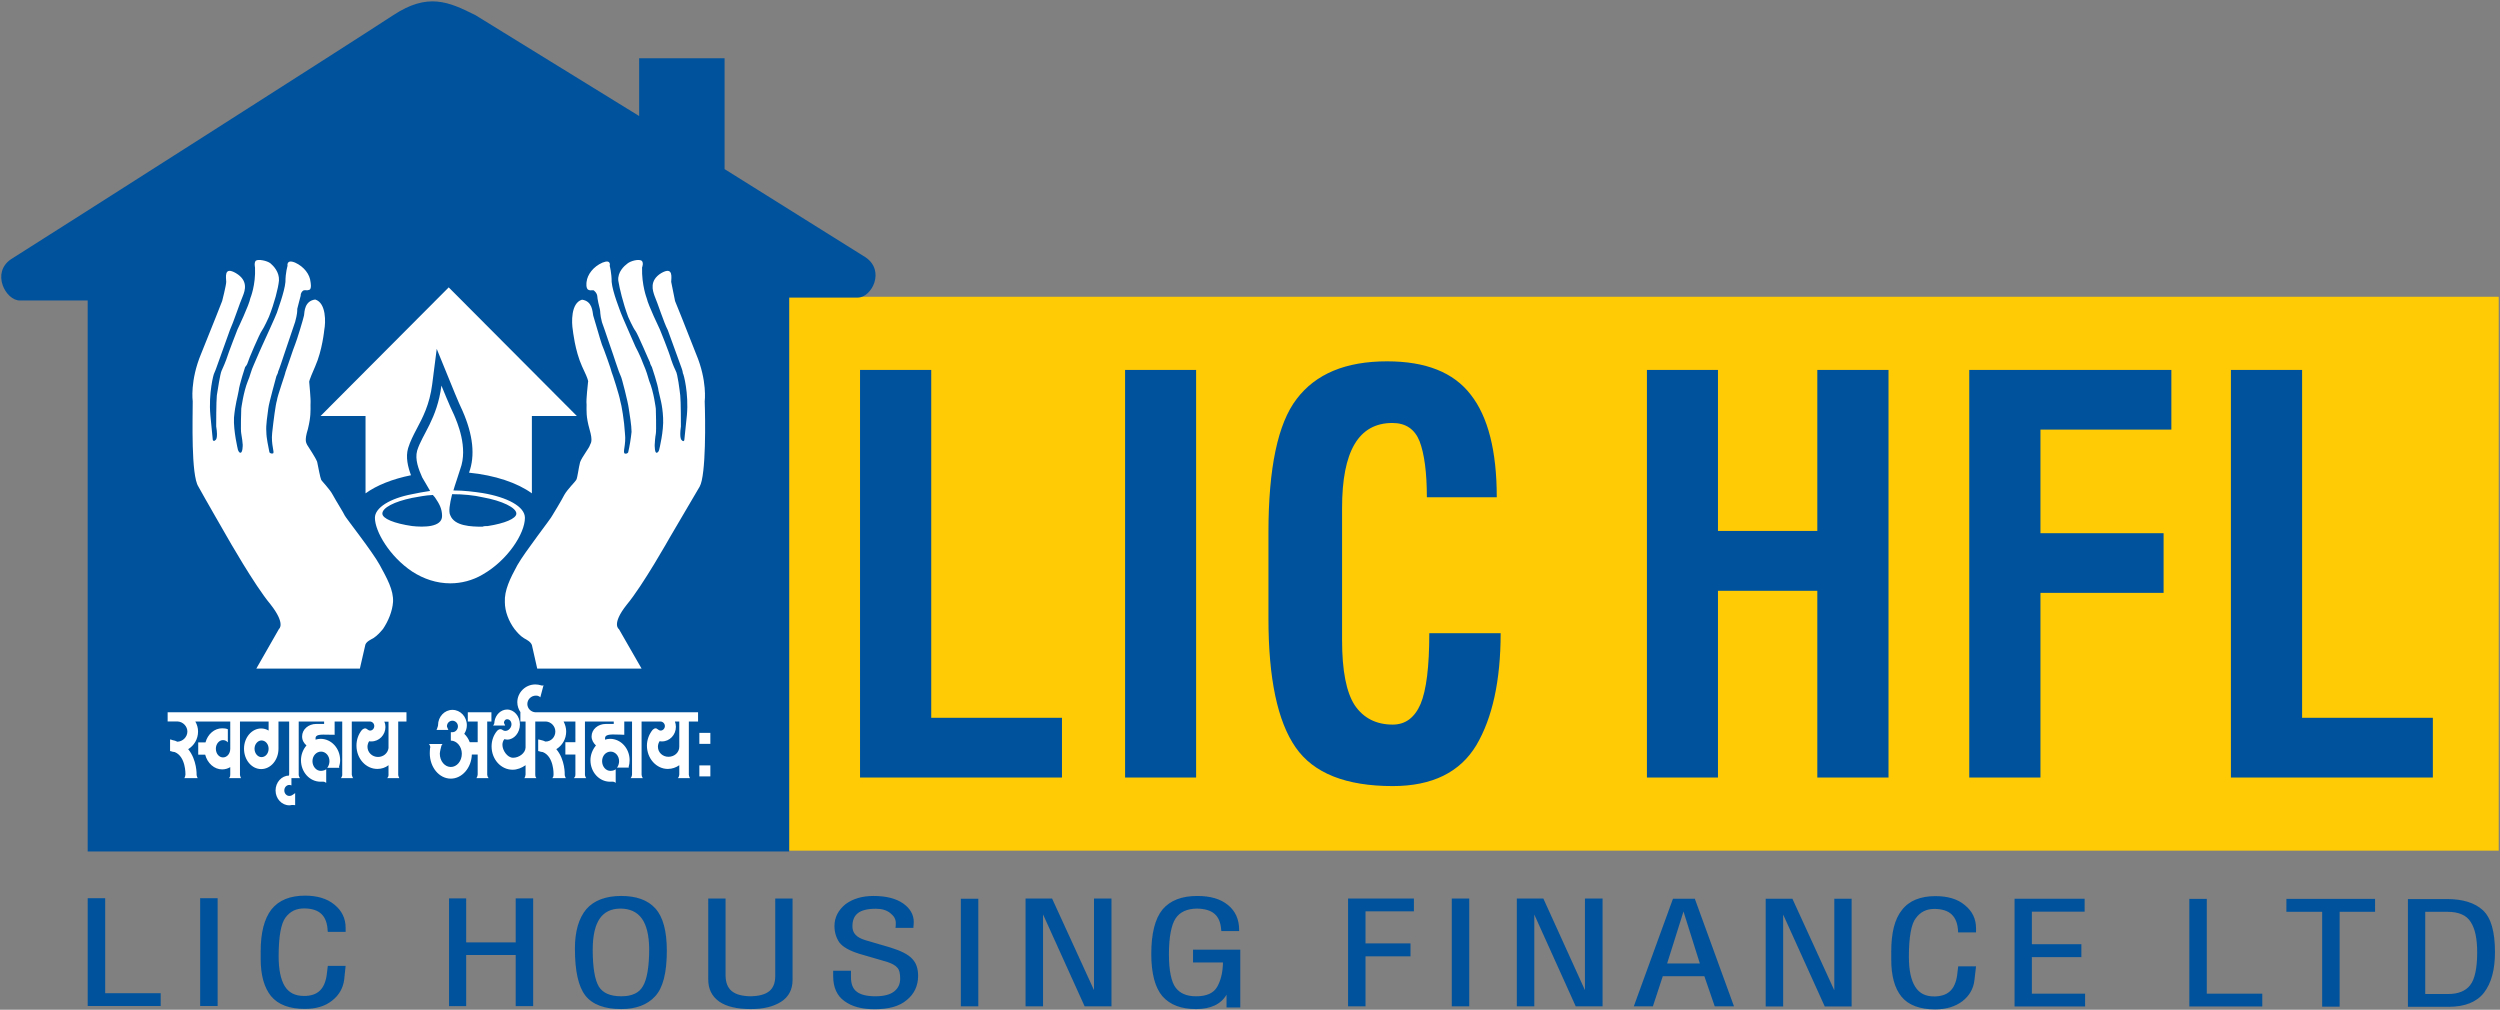 <svg version="1.2" xmlns="http://www.w3.org/2000/svg" viewBox="0 0 1545 624" width="1545" height="624"><rect x="0" y="0" width="1545" height="624" fill="#808080" stroke="none"/><style>.a{fill:#ffcb05}.b{fill:#00529c}.c{fill:#fff}</style><path fill-rule="evenodd" class="a" d="m1544.2 183.4v342.3h-1056.5v-342.3z"/><path fill-rule="evenodd" class="b" d="m531.5 228.6h44v215h80.8v36.9h-124.8zm207.7 0v251.9h-43.9v-251.9zm144.1 162.7h44.1c0 29.3-5.1 52.4-15 69.2-10.1 16.8-27.3 25.3-51.7 25.3-28.8 0-48.9-7.9-60-23.9-11.2-16.1-16.8-42.6-16.8-79.6v-53.3c0-39.7 5.8-67.3 17.4-82.4 11.8-15.6 30.4-23.3 55.9-23.3 23.9 0 41.1 6.8 51.7 20.6 10.7 13.6 16.1 34.7 16.1 63.4h-43.2c0-15.5-1.6-27-4.5-34.6q-4.5-11.3-16.8-11.3c-20.9 0-31.1 17.5-31.1 52.5v81.7q0 28.2 7.8 40.2c5.4 8 13.3 12 23.5 12 7.8 0 13.5-4.2 17.2-12.7q5.4-12.8 5.4-43.8zm134.5-162.7h43.9v99.5h61.4v-99.5h44v251.9h-44v-115.4h-61.4v115.4h-43.9zm199.2 251.9v-251.9h124.9v36.9h-80.9v64h76.1v36.9h-76.1v114.1zm161.7-251.9h44v215h80.8v36.9h-124.8zm-1313.7 385.2h34.3v7.9h-45.1v-66.6h10.8z"/><path fill-rule="evenodd" class="b" d="m123.7 621.7h10.8v-66.6h-10.8zm78.8-24.1l-0.6 5c-1.3 8.8-5.7 12.9-14 12.9-5.5 0-9.4-2-11.9-6-2.5-4.1-3.8-10.2-3.8-18.6 0-12.2 1.5-20.2 4.2-23.8 2.8-3.8 6.5-5.7 11.6-5.7 9.5 0.1 14.1 4.5 14.5 13.9l0.1 0.6h11v-2.5c0-5.9-2.4-10.7-7-14.4-4.5-3.7-10.6-5.5-18.1-5.5-9.2 0-16.2 2.8-20.8 8.6-4.4 5.7-6.6 14.4-6.6 25.8v4.8c0 10 2.2 17.7 6.4 22.9 4.4 5.3 11.4 7.9 20.8 7.9 6.9 0 12.5-1.6 16.8-5 4.3-3.3 6.9-7.7 7.6-13l0.9-8.6h-11zm116.2-15.2h-30.6v-27.2h-10.6v66.6h10.6v-31.6h30.6v31.6h10.8v-66.6h-10.8zm65.2-28.7c-9.5 0-16.8 2.7-21.6 8.2-4.7 5.7-7 13.8-7 24.3 0 13.8 2.1 23.5 6.5 29.1 4.4 5.6 11.9 8.3 22.1 8.3q13.7 0 20.9-7.8c4.9-5.2 7.3-14.6 7.3-28.2q0-18.4-7.1-26.2c-4.8-5.3-11.9-7.7-21.1-7.7zm-17.6 33c0.1-17.1 5.7-25.1 17.1-25.2 11.8 0.1 17.6 8 17.8 24.9 0 11.2-1.4 19-3.9 23.1-2.3 4.1-6.7 6.2-13.4 6.2-6.9 0-11.4-2.1-13.8-6-2.5-4.1-3.8-11.8-3.8-23zm112.8 16.7c-0.1 8.3-4.8 12.1-15.3 12.3-10.5-0.2-15.2-4.1-15.4-12.7v-47.7h-10.7v50.1c0 5.9 2.3 10.4 6.8 13.6 4.5 3.1 11.1 4.6 19.5 4.6 7.8 0 14-1.5 18.7-4.5 4.7-3 7.1-7.6 7.1-13.4v-50.4h-10.7zm71-17.9l-15.4-4.5c-5.5-1.7-7.9-4.4-7.9-8.5 0-3.8 1.1-6.4 3.4-8.2 2.1-1.7 5.9-2.7 11.1-2.7 3.7 0 6.7 0.9 8.9 2.7 2.4 1.9 3.4 3.8 3.4 6.1 0 0.8 0 1.5-0.1 2.3l-0.1 0.7h11.1v-0.6c0.1-1 0.2-2.1 0.2-3.1 0-4.5-2.3-8.4-6.6-11.4-4.3-3-10.4-4.6-18.3-4.6-6.9 0-12.7 1.7-17.3 5.1-4.4 3.6-6.8 8.1-6.8 13.5 0 3.9 1.1 7.3 3 10.1 2.1 2.8 6.2 5.1 12.2 7l17.5 5.1c2.9 1 5 2.1 6.2 3.6 1.2 1.2 1.7 3.5 1.7 6.7 0 3.4-1.2 5.9-3.7 7.9q-3.8 3-11.6 3c-5.4 0-9.1-1-11.5-2.8-2.4-1.8-3.6-4.7-3.6-9.1v-3.9h-11v3.3c0 6.9 2.3 12.2 7 15.5 4.6 3.4 10.8 5 18.6 5 8.7 0 15.4-1.8 19.9-5.7 4.6-3.7 7-8.8 7-14.9 0-4.6-1.2-8.1-3.8-10.7-2.4-2.6-7-4.9-13.5-6.9zm43.7 36.4h10.8v-66.5h-10.8zm82.3-10l-25.9-56.6h-16.4v66.6h10.8v-56.8l25.7 56.8h16.6v-66.6h-10.8zm61.2-17.1h18.5c-0.1 6.3-1.4 11.2-3.6 15.1-2.2 3.8-6.4 5.8-13 5.8-5.9 0-10-1.8-12.7-5.4-2.6-3.5-4.1-10.4-4.1-20.6 0-10.6 1.5-18.1 4.1-22.1 2.7-4 7-6 13.2-6.1 9.9 0.2 14.4 4.3 15 13.2l0.1 0.7h11v-0.7c0-6.4-2.3-11.7-6.9-15.4-4.6-3.8-10.9-5.6-19-5.6-9.5 0-16.7 2.7-21.5 8.4-4.6 5.7-6.9 14.8-6.9 27.4 0 12.1 2.3 20.8 6.9 26.2 4.8 5.4 11.7 7.9 20.7 7.9h0.1c9 0 15.4-3 18.8-8.9v7.9h8.5v-35.7h-29.2zm95.8 27.1h10.8v-30.9h27.8v-8h-27.8v-19.8h29.9v-7.9h-40.7zm64.1 0h10.8v-66.6h-10.8zm82.3-10l-25.7-56.6h-16.4v66.6h10.8v-56.7l25.6 56.7h16.6v-66.6h-10.9zm54.4-56.5l-24.2 66.5h11.8l6.1-18.6h25.7l6.4 18.6h11.9l-24.2-66.5zm16.6 40h-20.2l10.1-32.1zm83.1 16.6l-25.9-56.6h-16.5v66.6h10.8v-56.8l25.7 56.8h16.6v-66.6h-10.7zm76.5-14.2l-0.6 5c-1.3 8.9-5.8 12.9-14.1 13-5.6 0-9.3-2-11.8-6q-3.9-6.1-3.9-18.6c0-12.3 1.5-20.3 4.3-23.8 2.8-3.8 6.5-5.7 11.5-5.7 9.5 0.1 14.1 4.5 14.6 13.8v0.7h11.1v-2.5c0-6-2.4-10.7-7-14.4-4.5-3.8-10.6-5.5-18.1-5.5-9.2 0-16.3 2.8-20.7 8.6-4.6 5.7-6.6 14.3-6.6 25.8v4.8c0 9.9 2 17.6 6.3 22.9 4.3 5.3 11.4 7.9 20.8 7.9 6.8 0 12.4-1.7 16.8-5 4.3-3.3 6.9-7.7 7.5-13l1-8.6h-11zm45.6-6.3h30.6v-8h-30.6v-20.1h32.6v-8h-43.3v66.6h43.6v-7.9h-32.9zm108.1-36h-10.8v66.5h45.1v-7.9h-34.3zm49.2 8h22.1v58.6h10.8v-58.6h21.9v-8h-54.8zm121.4-1c-5-4.6-12.4-6.9-22.3-6.9h-24v66.6h25.3c9.8 0 17.2-2.9 21.7-8.7 4.6-6 6.8-14.3 6.8-25.1 0-12.6-2.4-21.2-7.5-25.9zm-3.5 26c0 10-1.5 16.8-4.4 20.4-2.7 3.5-7.3 5.4-13.5 5.4h-14.2v-50.8h13.7c7.2 0 11.9 2.2 14.4 6.3 2.7 4.1 4 10.3 4 18.7zm-1083.1-484v-68.5h-52.8v35.7l-101.1-62.3c-16.9-8.5-29.6-14-50.9 0-28.1 18.4-205 131.1-236.2 150.8-12.4 8.5-3.2 25.5 5.4 25.5h42v340.5h433.5v-342.3h42.4c8.6 0 17.2-16.5 4.8-24.9z"/><path fill-rule="evenodd" class="c" d="m124.3 218.6c-7 16.8-5.2 29.4-5.2 29.4 0 10.6-1.1 45.7 3.5 52.7 2.8 5.2 17.9 31.4 17.9 31.4 0 0 16.8 29.6 26.6 41.3 9.7 12.3 5.3 15.3 5.3 15.3l-14 24.5h64l3.4-14.8c0.7-2 3.5-3.2 4.9-4 2.5-1.6 4.4-3.8 6-5.7 3.3-4.9 5.8-11 6.2-16.7 0.4-7.3-3.8-14.7-8.2-22.8-4.5-8.3-21.2-29.4-21.7-30.7-0.2-0.8-5.6-9.4-7.3-12.6-1.9-3.7-6.9-8.6-7.2-9.4-0.6-1.2-1.8-7.8-2.5-11.1-1.2-3.1-5.3-8.9-6.2-10.5-0.4-1.2-1.9-2.1 0.5-9.8 1.9-7.8 1.6-11.3 1.6-15.1 0.3-3.5-0.8-13-0.8-13.9 0-0.3-0.4-0.3 3.7-9.7 4.4-9.9 5.6-22.5 5.6-22.5 0.9-4.5 1.3-16.7-5.6-18.8-6.6 0.9-6.6 7.4-6.9 9.8-0.5 2.4-4.5 15.6-5.5 17.9-1.1 2.5-5.6 16.4-6 17.2 0 0.9-5 14.7-5.3 17.6-0.8 2.4-2.1 12.6-2.9 19.9-0.8 7.4 1.7 12.3 0.5 12.7-1.6 0.4-2.2-0.7-2.2-0.7-0.7-3.8-1.9-8.7-1.9-12.7-0.4-4.1 0.8-10.7 1.2-14.3 0.4-3.7 5-19.6 5-20 0.3-0.9 1.1-1.9 1.1-2.9 0.5-0.8 3.7-10.6 3.7-10.6 0.3-0.7 5.3-15.5 6.8-20.1 1.3-4.8 1.3-6.4 1.3-8 0.4-1.3 1.6-6.6 2.1-8.1 0-2 1.2-2.9 1.2-2.9 1.2-1.2 2.1 0 4.1-0.8 1.7-0.4 0.8-4.9 0.8-4.9-0.4-4.6-4-9.4-9.5-11.9-5.6-2.3-4.7 2-4.7 2 0 0-1.3 4.2-1.3 9.9-0.5 6.1-5 17.9-5.3 19.1-0.3 1.2-9.3 20.8-9.3 20.8 0 0-2.4 5.3-4.9 11.2-1.7 3.5-2.5 7.6-3.7 10.1-2.8 6.9-4.1 17.1-4.1 17.1 0 0-0.5 13.8 0 15.5 0.4 2 0.9 6.1 0.9 6.9 0 0.4 0 4.9-1.4 4.9-1.1 0-1.6-2-1.6-2 0 0-2.8-11.5-2.4-19.7 0.8-8.6 2.2-12.5 2.9-16.6 0.4-3.8 4-14.7 4-14.7 0.9-0.9 1.4-2 1.7-3 0-0.7 7.3-17.8 8.6-19.4 1.5-2.1 4.4-8.6 4.4-8.6 3.4-8.6 5.7-17.5 6.2-22.4 0.3-5.3-3.4-9.1-5.3-10.7-2.1-1.6-7.4-2.7-9-1.6-1.2 1.2-0.5 4.2-0.5 4.2 0.5 10.9-2.9 19-2.9 19-0.7 4.1-7.9 19.2-7.9 19.2 0 0-5.5 14-7 18.8-1.7 4.5-2.1 4.9-2.9 6.9-0.8 1.7-2.4 11.8-2.9 15.1-0.4 3.3-0.4 19.2-0.4 19.2 1.3 7.8-0.4 8.4-0.4 8.4-1.2 1.3-1.7 0-1.7 0l-1.5-15.3c-1.2-13.5 2-25.7 2.4-26 0.5-1 1.2-3 1.2-3l8.5-23.7c2.1-4.5 6.2-17 7.9-20.8 1.5-3.7 3.5-9.7-4.2-14.3-7.7-4.5-6 2.9-6 5.4 0 2-2.5 11.8-2.5 11.8 0 0-6.2 15.9-13 32.6zm292.9-32.5c0 0-2-9.9-2.4-11.9 0-2.4 1.6-9.9-6.2-5.4-7.4 4.6-5.3 10.7-4 14.3 1.7 3.8 5.7 16.4 8.1 20.9l8.6 23.7c0 0 0.7 2 0.7 2.9 0.5 0.4 3.7 12.6 2.5 26l-1.6 15.4c0 0-0.4 1.4-1.6 0 0 0-1.6-0.7-0.5-8.5 0 0 0-15.8-0.4-19.1-0.4-3.3-1.6-13.4-2.8-15.2-0.8-1.9-1.2-2.3-2.8-6.9-1.3-4.8-7-18.7-7-18.7 0 0-7.3-15.2-8.1-19.2 0 0-3.2-8.2-2.9-19.1 0 0 1.2-3-0.3-4.2-1.7-1.1-6.6 0-8.8 1.8-1.9 1.4-6.1 5.2-5.6 10.5 0.8 4.9 2.9 13.8 6.1 22.4 0 0 2.9 6.6 4.5 8.7 1.3 1.5 8.5 18.7 9 19.5 0 0.8 0.8 2.1 1.2 2.9 0 0 3.7 10.9 4.1 14.7 0.8 4 2.4 8.2 2.8 16.6 0.5 8.1-2.4 19.6-2.4 19.6 0 0-0.4 2-1.7 2-1.1 0-1.1-4.4-1.1-4.8 0-0.8 0.3-5 0.7-6.9 0.4-1.8 0-15.5 0-15.5 0 0-1.2-10.3-4.1-17.2-0.7-2.5-1.9-6.6-3.5-10.1-2.1-5.8-5-11.1-5-11.1 0 0-8.6-19.5-9-20.8-0.4-1.2-5.2-13.1-5.7-19.2 0-5.7-1.2-9.9-1.2-9.9 0 0 1.2-4.3-4.5-2-5.7 2.5-9.3 7.4-9.8 11.9 0 0-0.7 4.5 1.4 5 1.5 0.7 2.7-0.5 3.5 0.7 0 0 1.3 0.9 1.7 2.9 0 1.6 1.2 6.9 1.6 8.2 0.4 1.5 0 3.2 1.3 8.1 1.7 4.5 6.5 19.2 6.9 20 0 0 3.2 9.7 3.6 10.6 0.4 0.9 0.8 1.9 1.2 2.9 0.4 0.3 4.5 16.3 4.9 20 0.5 3.6 1.7 10.1 1.7 14.3-0.4 4-1.2 8.9-2.1 12.7 0 0-0.8 1.1-2 0.7-1.7-0.5 0.9-5.3 0-12.7-0.4-7.4-2.1-17.5-2.9-19.9-0.4-2.9-4.8-16.7-5.3-17.7 0-0.8-4.9-14.6-6-17-0.9-2.4-4.6-15.6-5.4-18-0.5-2.5-0.5-8.9-6.9-9.8-7 2-6.5 14.3-5.7 18.8 0 0 1.3 12.7 5.7 22.4 4.6 9.5 3.7 9.5 3.7 9.8 0 0.8-1.3 10.4-0.9 13.9 0 3.7-0.4 7.3 1.8 15.1 2.3 7.8 0.7 8.6 0.3 9.8-0.3 1.6-4.9 7.3-6.1 10.6-0.9 3.2-1.6 9.8-2.4 11-0.4 0.9-5.4 5.7-7.4 9.3-1.7 3.4-6.9 11.9-7.4 12.7-0.3 1.2-17 22.5-21.6 30.7-4.4 8.1-8.1 15.5-7.7 22.9 0 5.6 2.4 11.8 6 16.6 1.7 2.1 3.4 4.1 5.8 5.6 1.6 0.9 4.1 2.1 4.9 4.2l3.3 14.6h64.5l-14-24.4c0 0-4.9-2.9 4.9-15.2 9.8-11.7 26.5-41.4 26.5-41.4 0 0 15.5-26.3 18.5-31.5 4-7 3.5-41.9 3.1-52.6 0 0 1.7-12.7-5.3-29.3-6.5-16.8-13-32.7-13-32.7z"/><path class="c" d="m298.2 304.7c-5.2-0.8-11.5-1.6-18-1.6 1.1-3.9 2.7-8.1 4.2-13.1 5.1-13.5-2-29.3-3.8-33.6-2.3-4.5-7.8-18.1-7.8-18.1-2.7 20.8-11.9 30.1-15 40.2-1.5 5.4 0.9 11.5 3.1 16.5 1.5 2.7 3.5 5.8 4.9 8.4-3.8 0.5-7.6 1.3-11.1 2-13.8 2.6-23 8.4-23 14.6 0 8.5 9.2 24 23 33.2 7.1 4.6 15.1 7.3 23.6 7.3 6.8 0 13.8-1.8 19.9-5.4 15.5-8.8 26.2-25.4 26.2-35.1 0-6.9-10.7-12.7-26.2-15.3zm-43.5 20.4c-11.1-1.6-18.4-4.6-18.4-7.7 0-3.6 7.3-7.4 18.4-9.7 4-0.7 8.1-1.6 12.8-1.8 0.4 0.6 1.1 1.1 1.5 1.8 2.3 3.4 4.2 6.5 4.2 11.2 0 7-11.4 7-18.5 6.2zm46.7 0h-0.5c-0.7 0-1.9 0-2.7 0.4-7.2 0-17.3-0.4-19.9-7-1.2-2.3-0.4-6.9 1.1-13.1 6.9 0 13.6 0.7 18.8 1.9 12.3 2.2 20.9 6.5 20.9 10.1 0 3.1-7.3 6.1-17.7 7.7z"/><path fill-rule="evenodd" class="c" d="m254 293.7c-11.4 2.3-21.2 6.2-28.1 11.2v-47.8h-27.8l79.2-79.5 79.2 79.5h-27.8v47.8c-8.9-6.5-22.8-11.2-38.9-12.8 0 0 0.1 0 0.1-0.1 3.8-10.4 2.5-23.2-4.1-38.2-2.2-4.4-7.5-17.6-7.5-17.6l-8.4-20.6-2.8 21.9c-1.6 12.6-5.9 20.6-9.6 27.6-2.1 4-4 7.7-5.3 11.9-1.6 5.6-0.1 11.6 1.8 16.7zm35.1 146.5h14.6v5.7h-2.6v32.9c0 0 0.1 0.5 0.2 1 0.2 0.5 0.7 1.1 0.7 1.1h-7.6c0 0 0.4-0.6 0.6-1.2 0.2-0.6 0.2-1.2 0.2-1.2v-12.2h-3.6c-0.3 8.3-6.1 14.9-13 14.9-7.2 0-13-7-13-15.7 0-1.2 0.1-2.3 0.2-3.5l0.2-0.1c0 0-0.1-0.5-0.3-1.1-0.2-0.5-0.6-1-0.6-1h8.4c0 0-0.5 0.5-0.7 1-0.2 0.7-1 3.8-1 5 0 4.6 3.1 8.2 6.8 8.2 3.7 0 6.8-3.6 6.8-8.2 0-4.4-3.1-8.1-6.8-8.1v-5.2h1c1.8 0 3.4-1.6 3.4-3.6 0-2-1.6-3.5-3.4-3.5-1.9 0-3.4 1.5-3.4 3.5 0 0 0.1 0.5 0.4 1.1 0.2 0.6 0.5 1.1 0.5 1.1h-7.4c0 0 0.4-0.5 0.5-1.1 0.5-1.2 0.5-1.8 0.5-1.8 0-5.3 4-9.5 8.9-9.5 4.9 0 8.9 4.2 8.9 9.5 0 1.9-0.6 3.8-1.6 5.3 1.5 1.4 2.6 3.1 3.4 5.2h4.9v-12.8h-6.1zm41.7 0h100.6v5.7h-5.7v32.9c0 0 0.1 0.5 0.2 1 0.3 0.6 0.5 1.1 0.5 1.1h-7.5c0 0 0.5-0.5 0.7-1.2 0.2-0.6 0.2-1.2 0.2-1.2v-5.6c-2 1.4-4.4 2.3-7.1 2.3-7.1 0-12.9-6.5-12.9-14.4 0-3.7 1.4-7.1 3.4-9.6 0 0 1.7-2 3.1-0.6 0.6 0.4 1.2 0.9 2 0.9 1.4 0 2.6-1.3 2.6-2.8 0-1.5-1.2-2.7-2.6-2.8h-11.8v32.9c0 0 0.1 0.5 0.2 1 0.2 0.6 0.6 1.1 0.6 1.1h-7.6c0 0 0.5-0.5 0.7-1.2 0.2-0.6 0.2-1.2 0.2-1.2v-32.6h-4.8v8.2c0 0-4.2-0.2-7.2-0.2-4.9 0.1-4.7 1.6-4.7 3.1v0.1c1-0.3 2.1-0.5 3.1-0.5 6.7 0 12.1 5.9 12.1 13.2q0 2.2-0.6 4.2c0 0.1 0 0.3 0.2 0.4h-7.5q0.1-0.2 0.4-0.4c0.6-1 1-2.2 1-3.6 0-3.3-2.4-5.9-5.2-5.9-3 0-5.3 2.6-5.3 5.9 0 3.3 2.3 6.1 5.3 6 0.8 0 1.5-0.2 2.1-0.4 0.5-0.2 1-0.6 1-0.6v8.4c0 0-0.5-0.3-1-0.6-0.6-0.2-2.1-0.1-2.5-0.1-6.7 0-12.1-5.9-12.1-13.3 0-3.5 1.4-6.7 3.4-9.1-1.6-1.5-2.7-3.4-2.7-5.6 0-4.3 3.9-7.7 8.8-7.7h4.9v-1.5h-17.8v32.9c0 0 0 0.5 0.2 1 0.2 0.6 0.6 1.1 0.6 1.1h-7.6c0 0 0.4-0.5 0.8-1.2 0.1-0.6 0.1-1.2 0.1-1.2v-12.2h-6.2v-7.6h6.2v-12.8h-7.3c1 1.9 1.6 4 1.6 6.2 0 4.7-2.5 8.7-6.1 10.9 5.6 6.6 5.2 15.8 5.2 15.8 0 0 0 0.5 0.2 1 0.2 0.6 0.5 1.1 0.5 1.1h-8.4c0 0 0.5-0.5 0.7-1.2 0.1-0.6 0.1-1.2 0.1-1.2 0 0 0.3-10.9-6.6-13.7-0.9-0.1-1.8-0.3-2.6-0.6h-0.3v-7.2c0.5 0.1 0.9 0.1 1.5 0.3 1.1 0.2 2.1 0.6 3 1 3.5 0 6.1-2.8 6.1-6.2 0-3.3-2.6-6-5.8-6.2h-6.6v32.9c0 0 0 0.5 0.1 1 0.2 0.6 0.6 1.1 0.6 1.1h-7.5c0 0 0.5-0.5 0.6-1.2 0.2-0.6 0.2-1.2 0.2-1.2v-5.6c-2.4 1.7-5.2 2.8-8 2.8-7.2 0-13-6.4-13-14.4 0-3.8 1.3-7.1 3.4-9.6 0 0 1.5-1.8 3.2-0.7 2.8 2.1 5.7-0.9 5.7-3.3 0-1.8-1.1-3.2-2.7-3.2-1.5 0-1.9 1.7-1.9 1.7 0 0-0.2 0.5 0.2 1.1 0.2 0.5 0.5 1.1 0.5 1.1h-7.5c0 0 0.5-0.5 0.7-1.1 0.2-0.6 0.2-1.5 0.2-1.5 0.7-4.2 4-7.3 7.8-7.3 4.3 0 7.9 4.1 7.9 9.2 0 5.2-3.6 9.4-7.9 9.4-1.1-0.1-1.7-0.3-1.7-0.3-0.8 1-1.2 2.2-1.2 3.5 0 3.4 3 8 6.6 8 3.7 0 7.6-2.9 7.7-6.3v-16.1h-3.2v-5.7h0.1c-1.2-1.7-2-3.9-2-6.2 0-6 5-11 11.1-11q1.8 0 3.4 0.5c0.1 0.1 0.7 0.2 1 0.2 0.4-0.1 0.7-0.2 0.7-0.2l-2 7.5c0 0-0.6-1.1-2.7-1.1-2.9 0-5.3 2.3-5.3 5.2 0 2.7 2.2 4.9 4.9 5.1zm86.9 9c0 5-3.9 9-8.6 9-0.6 0-1 0-1.4-0.2-0.7 1-1.1 2.2-1.1 3.5 0 3.5 2.9 6.2 6.5 6.2 3.7 0 6.7-2.7 6.7-6.2v-15.6h-2.7q0.6 1.6 0.6 3.3zm14.5 3.7h6.8v6.8h-6.8zm0 20.1h6.8v6.8h-6.8zm-328.6-32.8h147.6v5.7h-5.1v32.9c0 0 0 0.5 0.2 1 0.2 0.6 0.5 1.1 0.5 1.1h-7.5c0 0 0.4-0.5 0.7-1.1 0.2-0.6 0.1-1.3 0.1-1.3v-5.6c-1.9 1.5-4.3 2.3-6.9 2.3-7.1 0-12.9-6.4-12.9-14.4 0-3.7 1.2-7 3.3-9.6 0 0 1.8-1.9 3.2-0.6 0.5 0.4 1.2 0.9 1.9 0.9 1.5 0 2.6-1.3 2.6-2.8 0-1.5-1.1-2.7-2.6-2.8h-11.3v32.9c0 0 0.1 0.5 0.3 1 0.1 0.6 0.6 1.1 0.6 1.1h-7.6c0 0 0.4-0.5 0.6-1.1 0.3-0.6 0.2-1.3 0.2-1.3v-32.6h-4.7v8.2c0 0-4.2-0.1-7.1-0.1-5 0-4.7 1.6-4.7 3v0.1c1-0.3 2.1-0.5 3.1-0.5 6.7 0 12.1 5.9 12.1 13.2 0 1.6-0.3 2.9-0.7 4.2 0 0.1 0.1 0.3 0.3 0.5h-7.6c0.2-0.2 0.3-0.3 0.4-0.5 0.6-1 1-2.2 1-3.6 0-3.3-2.3-5.9-5.2-5.9-2.9 0-5.3 2.6-5.3 5.9 0 3.3 2.4 6.1 5.3 6 0.8 0 1.5-0.2 2.1-0.4 0.6-0.2 1.1-0.6 1.1-0.6v8.4c0 0-0.5-0.3-1.1-0.6-0.6-0.2-2-0.1-2.4-0.1-6.7 0-12.1-5.9-12.1-13.3 0-3.4 1.3-6.7 3.4-9.1-1.7-1.5-2.7-3.3-2.7-5.6 0-4.3 3.9-7.7 8.7-7.7h4.9v-1.5h-15.7v32.9c0 0 0 0.5 0.2 1 0.2 0.6 0.6 1.1 0.6 1.1h-5.3v4.5c-0.5-0.2-0.9-0.3-1.3-0.3-1.7 0-3.1 1.5-3.1 3.4 0 1.9 1.4 3.4 3.1 3.4 1.3 0 1.9-0.6 2.4-0.9 0.6-0.3 1.2-0.9 1.2-0.9v7.5c0 0-0.5-0.1-1.1-0.1-0.5 0-1 0-1 0-0.5 0.1-1 0.2-1.5 0.2-4.7 0-8.5-4.1-8.5-9.2 0-5 3.7-9.1 8.3-9.2 0.1-0.3 0.1-0.8 0.1-0.8v-32.6h-6.6v16.8c0 7-4.8 12.6-10.7 12.6-5.8 0-10.6-5.6-10.6-12.6 0-6.9 4.8-12.5 10.6-12.5 1.7 0 3.3 0.5 4.6 1.3v-5.6h-17.7c0 0.1 0 17.1 0 17.3v15.6c0 0 0 0.5 0.2 1 0.1 0.6 0.5 1.1 0.5 1.1h-7.5c0 0 0.5-0.5 0.7-1.1 0.1-0.6 0.1-1.3 0.1-1.3v-4.4c-1.5 0.9-3.2 1.4-5 1.4-4.9 0-9.1-3.8-10.5-9.1h-4.3v-7.6h4.5c1.4-5.1 5.5-8.7 10.3-8.7 1.2 0 2.4 0.1 3.5 0.6v8.1c-0.8-0.9-1.8-1.4-3-1.4-2.4 0-4.4 2.4-4.4 5.3 0 3.1 2 5.4 4.4 5.4 2.5 0 4.5-2.3 4.5-5.4v-16.8h-21.6c1.1 1.9 1.7 4 1.7 6.2 0 4.7-2.5 8.7-6.1 10.9 5.5 6.7 5.2 15.8 5.2 15.8 0 0 0 0.5 0.2 1 0.1 0.6 0.5 1.1 0.5 1.1h-8.3c0 0 0.4-0.5 0.5-1.1 0.2-0.6 0.2-1.3 0.2-1.3 0 0 0.3-10.9-6.6-13.7-0.9-0.1-1.8-0.3-2.6-0.6h-0.3v-7.2c0.4 0.1 1 0.1 1.5 0.4 1.1 0.2 2.1 0.5 3 1 3.3-0.1 6.2-2.9 6.2-6.3 0-3.2-2.7-6-5.9-6.2h-6.3zm134.6 9.1c0 4.9-3.9 8.9-8.7 8.9-0.5 0-0.9 0-1.4-0.1-0.6 1-1 2.2-1 3.4 0 3.5 2.9 6.3 6.5 6.3 3.4 0 6.1-2.4 6.5-5.5v-16.3h-2.6c0.5 1 0.7 2.1 0.7 3.3zm-72.2 13.4c0-2.8-1.9-5.1-4.4-5.1-2.3 0-4.3 2.3-4.3 5.1 0 2.9 2 5.2 4.3 5.2 2.5 0 4.4-2.3 4.4-5.2z"/></svg>
